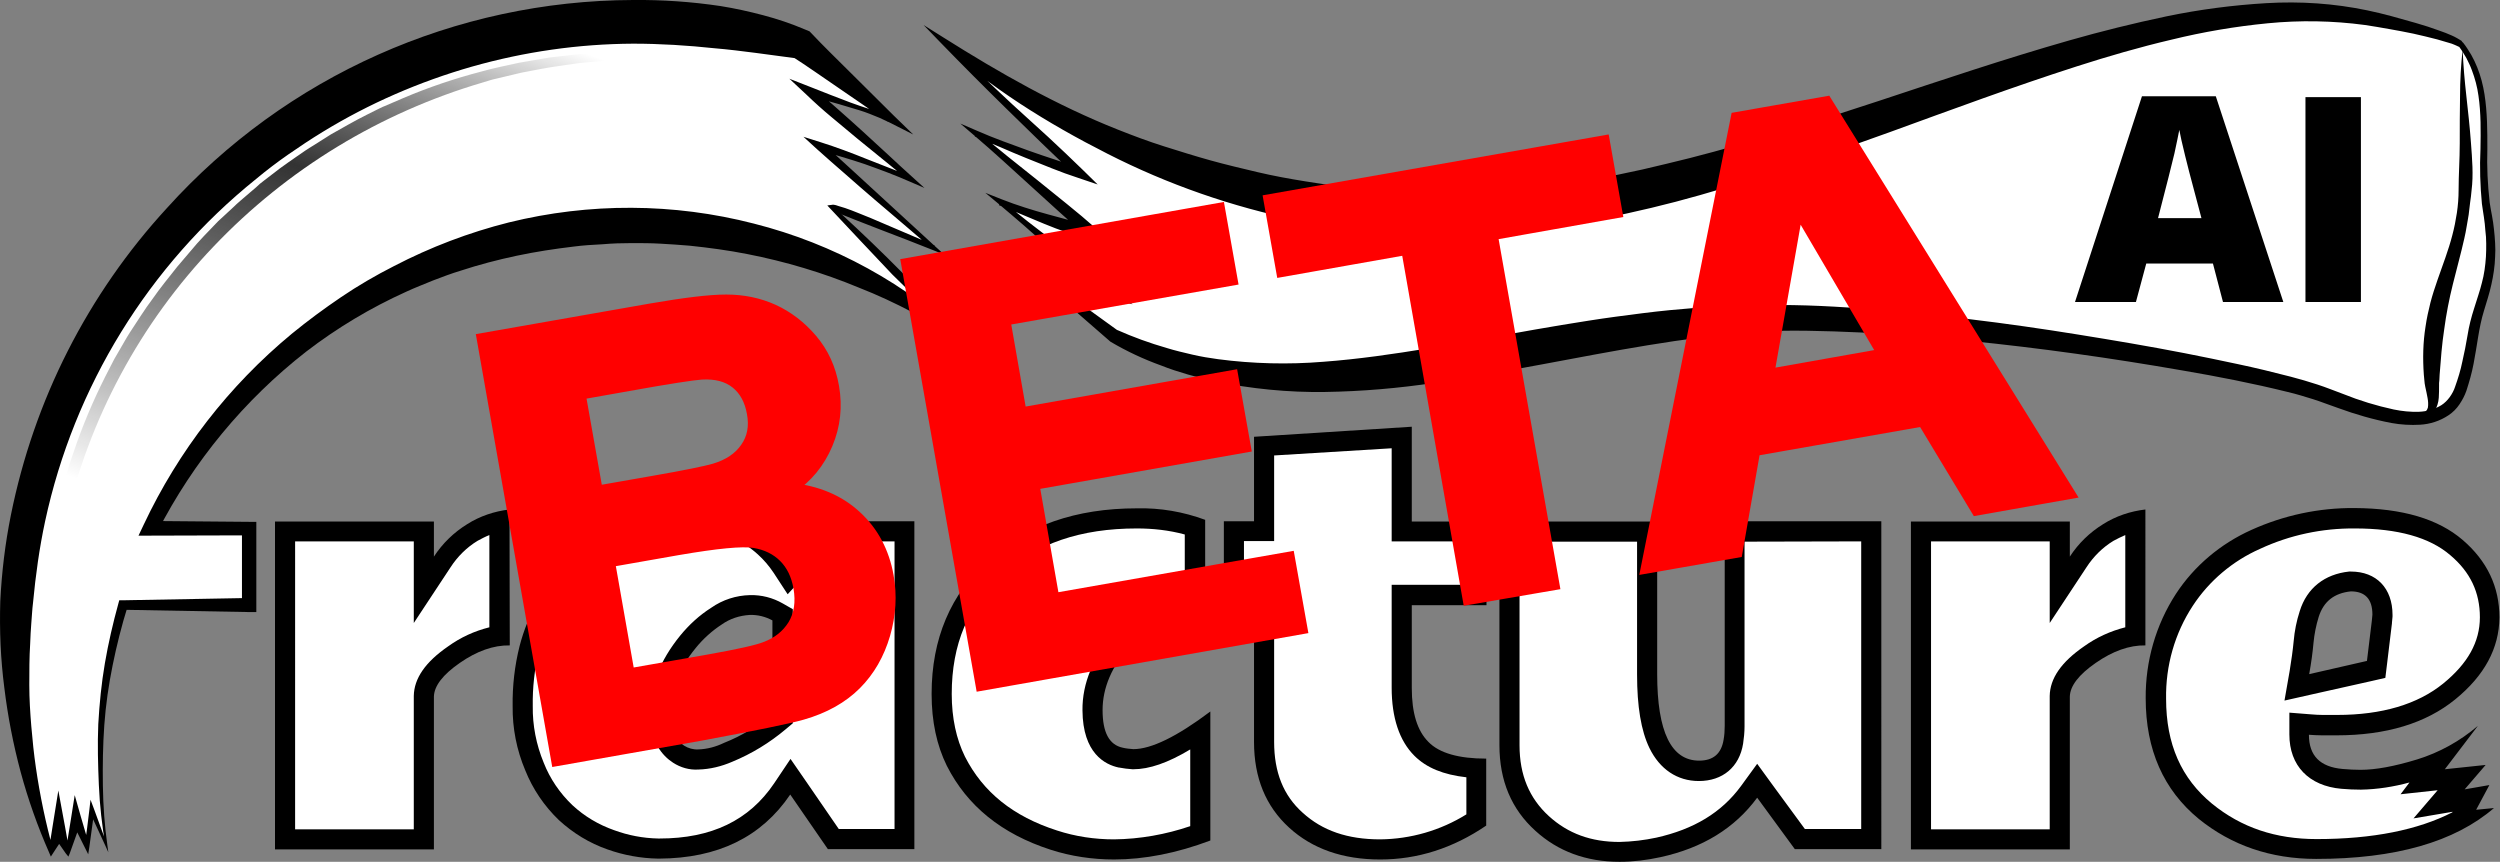 <?xml version="1.0" encoding="utf-8"?>
<svg version="1.1" id="Layer_1" xmlns="http://www.w3.org/2000/svg" xmlns:xlink="http://www.w3.org/1999/xlink" x="0px" y="0px"
	 viewBox="0 0 870 299.9" style="enable-background:new 0 0 870 299.9;" xml:space="preserve">
<rect x="0" y="0" width="870" height="299.9" fill="#808080" stroke="none"/>
<style type="text/css">
	.st0{fill:#FFFFFF;}
	.st1{fill:url(#SVGID_1_);}
	.st2{enable-background:new    ;}
	.st3{fill:#FF0000;stroke:#FF0000;stroke-width:4;stroke-miterlimit:10;}
</style>
<title>Asset 26</title>
<g id="Layer_2_1_">
	<g id="Text">
		<path class="st0" d="M289.2,71.8C295.3,74,325,86.2,325,86.2l-39.7-35.4c6,1.8,12.2,3.9,18.6,6.3c4.5,1.7,8.9,3.4,13.1,5.2
			l-35.4-30.6l28.3,9.5l-31.4-26c-18.9-5.2-38.4-7.8-58-7.7C102.3,8.1,5.9,104.6,5.4,222.7c-0.1,25,4.1,49.9,12.5,73.4l2.7-7l3,7.3
			l2.9-11.4l3.6,9.3l1.7-12.4l5.1,12.3c-1.8-10.3-2.1-21.4-2.1-32.2c0-18.1,3.1-35,7.9-51.6h43.9v-26.6l-34.3-0.1
			c30.2-62,94.1-105.4,167.7-105.4c42-0.1,82.8,14.2,115.7,40.3L289.2,71.8z"/>
		<path d="M287.9,71.5l0.7-0.1c0.2,0,0.5-0.1,0.8-0.1c0.3-0.1,0.7-0.1,1,0l0.5,0.1l0.3,0.1l0.6,0.2c0.8,0.2,1.5,0.5,2.3,0.7
			c1.5,0.5,3,1.1,4.5,1.7c3,1.2,6,2.4,8.9,3.7l8.9,3.8l8.9,3.8l-0.8,1.3c-3.3-2.9-6.7-5.8-10.1-8.7l-10.1-8.6
			c-3.4-2.9-6.7-5.8-10-8.7s-6.7-5.8-10-8.8l-4.7-4.3l6,1.9c5.4,1.7,10.7,3.7,15.9,5.8l7.9,3.1c2.6,1,5.3,2.1,7.9,3.1l-0.9,1.5
			c-3-2.5-6-5-9-7.4l-9.1-7.4c-3-2.5-6-5-9-7.5s-5.9-5.1-8.7-7.8l-5.9-5.5l7.4,2.9c4.6,1.8,9.3,3.7,13.9,5.4c2.3,0.8,4.7,1.7,7,2.4
			c2.4,0.8,4.8,1.4,7.3,1.8l0,0l-1.4,2.5c-5.6-3.9-11.2-7.8-16.8-11.6s-11.2-7.8-17-11.5l0,0l2,1l-14.2-1.9
			c-4.7-0.6-9.4-1.2-14.2-1.6c-9.4-1-18.9-1.6-28.4-1.6c-19,0.1-37.8,2.8-56.1,8C146,28.4,128.5,36,112.3,45.9
			c-4.1,2.5-8,5.1-11.9,7.8s-7.7,5.6-11.3,8.6c-37.4,30.1-63.3,72.2-73.4,119.1c-2,9.3-3.3,18.8-4.2,28.3c-0.3,2.4-0.4,4.8-0.6,7.1
			s-0.3,4.8-0.4,7.2c-0.3,4.8-0.3,9.6-0.3,14.4s0.3,9.6,0.7,14.4s0.9,9.6,1.6,14.4c1.4,9.6,3.4,19.2,6,28.6l0,0H17l1.2-7.6l0,0
			l2.1-13.1l2.4,13l1.4,7.9l0,0l-1.2,0.1l1.9-11.8l0,0l1.2-7.6l2.1,7.4L31,294l0,0l-1.5,0.2c0.6-4.1,1.1-8.3,1.6-12.4l0,0l0.4-3.5
			l1.2,3.2l4.6,12.6l0,0l-0.6,0.2c-1.2-7-2-14-2.3-21.1s-0.5-14.1-0.2-21.2c0.4-7.1,1.1-14.2,2.3-21.2s2.8-13.9,4.7-20.8l0,0
			l0.3-1.1h1.2l43.9-0.8l0,0l-2.4,2.4v-26.6l0,0l2.4,2.4l-34.3,0.1l0,0h-4.1l1.8-3.8c12.1-25.7,29.7-48.4,51.6-66.5
			c5.5-4.5,11.2-8.7,17.1-12.7s12.1-7.6,18.4-10.8c12.7-6.6,26.1-11.7,40-15.2c28-6.9,57.3-6.8,85.2,0.4c27.7,7,53.6,21.1,73.7,40.6
			l0,0l-0.7,0.8c-2.1-1.8-4.1-3.8-6.2-5.7l-6.2-5.9c-4.1-4-8.3-8-12.4-12.1C303,87.6,295.4,79.5,287.9,71.5z M292.5,74.2
			c7.5,6.9,14.7,13.8,21.7,20.9c3.7,3.7,7.3,7.5,11,11.4l5.5,5.9c1.8,2,3.7,3.9,5.5,6l2.1,2.6l-2.8-1.8l0,0
			c-5.9-3.7-11.8-7.3-17.9-10.5s-12.3-6.1-18.7-8.6c-12.5-5.2-25.6-9.1-38.9-11.7c-6.6-1.3-13.3-2.2-20-2.9
			c-3.4-0.3-6.7-0.5-10.1-0.7s-6.7-0.2-10.1-0.2s-6.7,0.1-10.1,0.4c-1.7,0.1-3.4,0.2-5,0.3s-3.4,0.3-5,0.5
			c-6.7,0.8-13.3,1.8-19.9,3.2c-6.6,1.4-13.1,3.1-19.5,5.2c-1.6,0.5-3.2,1-4.8,1.6l-4.8,1.8c-3.1,1.3-6.3,2.5-9.3,3.9
			c-12.4,5.6-24.1,12.6-34.9,20.9C85,139.2,67.3,160.6,54.8,185l-2.3-3.7l0,0l34.3,0.3h2.4v2.4l0,0v26.6v2.4h-2.4l0,0l-43.9-0.8
			l1.5-1.1l0,0c-2.1,6.7-3.8,13.5-5.2,20.4s-2.4,13.8-2.9,20.8s-0.6,14-0.5,21.1c0.1,7,0.6,14,1.6,21l0.3,2.2l-0.9-2l0,0l-5.6-12.1
			l1.6-0.2l0,0c-0.6,4.1-1.1,8.3-1.7,12.4l-0.4,2.6l-1.2-2.4l0,0l-4.5-9l3.3-0.2l0,0l-4,11.2l-0.5,1.2l-0.9-1.1l0,0l-4.6-6.6
			l4.5-0.1l0,0l-4.2,6.4l-0.9,1.4l-0.6-1.4l0,0c-4-9.1-7.3-18.4-9.9-28c-2.6-9.7-4.5-19.5-5.7-29.4c-1.3-10-1.7-20-1.4-30.1
			c0.5-10.1,1.7-20.1,3.7-30c4-19.8,10.6-39,19.8-57.1s20.8-34.8,34.5-49.7C99.6,26.4,158.5,0.2,220.3,0c10.2-0.1,20.3,0.6,30.4,2.1
			c5,0.8,10,1.9,14.9,3.2s9.7,2.9,14.4,4.9l1.7,0.7l0.3,0.3l0,0c4.7,5,9.6,9.7,14.4,14.5s9.7,9.6,14.5,14.4l6.9,6.7l-8.3-4.2l0,0
			c-2.2-1.1-4.5-2.1-6.9-3c-2.3-0.9-4.7-1.6-7.1-2.3c-4.8-1.5-9.6-2.7-14.4-4.1l1.5-2.7c3.1,2.4,6.1,4.9,9,7.5s5.9,5.2,8.7,7.8
			l8.6,7.9c2.9,2.7,5.7,5.3,8.6,7.9l4.2,3.8l-5.1-2.2c-2.6-1.1-5.1-2.2-7.8-3.2s-5.3-2-7.9-2.9c-5.3-1.8-10.7-3.3-16.1-4.9l1.3-2.4
			c3.4,2.9,6.6,5.9,9.9,8.9s6.5,6,9.8,9l9.8,9c3.3,3,6.5,6,9.8,9l3.2,2.9l-4-1.6c-6-2.4-12-4.7-18-7c-3-1.2-6-2.3-9-3.5
			c-1.5-0.6-3-1.2-4.5-1.8L292.5,74.2z"/>
		<path class="st0" d="M856.5,15.6c-4.3-3.1-23.1-7.4-30.7-8.9c-88.7-18-213.7,71.4-329.2,67.9c-78.7-2.4-136.4-36-168.8-60.6
			c16.5,17.2,31.9,30.8,47.8,46.2c-6.2-2.1-12.5-4.4-19-6.8c-5.9-2.2-11.6-4.5-17.1-6.9l40.6,34.7c-6-1.7-12.3-3.7-18.8-5.9
			c-4.6-1.6-9-3.2-13.2-4.9l36.1,30l-28.5-8.9l32,25.4c65.7,33.8,136.8-1.4,221.2-6c57.3-3.1,174.2,17,200,26.5
			c14.3,5.3,37.1,14.6,45.8,1.5c2.5-3.8,4.5-11.9,6-22.1c2.2-14.5,9.1-20.1,4.9-43.3C861.9,53.7,869,31.9,856.5,15.6z"/>
		<path d="M855.8,16.3c-0.1,0-0.2-0.1-0.3-0.1l-0.4-0.2c-0.3-0.1-0.6-0.3-0.9-0.4c-0.6-0.3-1.3-0.5-2-0.7c-1.3-0.4-2.7-0.8-4.1-1.2
			c-2.8-0.7-5.5-1.4-8.3-2s-5.6-1.1-8.4-1.6s-5.7-1-8.4-1.4c-11.2-1.5-22.5-1.7-33.8-0.6s-22.5,3-33.5,5.7
			c-11.1,2.6-22.1,5.8-33,9.3c-21.8,7-43.4,15-65.1,22.9c-10.8,3.9-21.8,7.8-32.7,11.5s-22.1,7.2-33.3,10.4s-22.6,5.9-34.1,8.2
			c-11.6,2.3-23.3,3.9-35,4.9c-5.9,0.5-11.8,0.7-17.8,0.8c-3,0.1-6,0-8.9-0.1s-5.9-0.2-8.8-0.4c-5.9-0.4-11.8-0.9-17.6-1.7
			c-2.9-0.3-5.8-0.8-8.8-1.3s-5.8-1-8.7-1.6c-23.1-4.7-45.5-12.5-66.5-23.2c-20.9-10.6-40.9-23-58-38.7l1.3-1.5
			c3.8,4,7.7,7.9,11.7,11.8c4,3.8,8,7.6,12.1,11.4l12.3,11.2c4.1,3.8,8.1,7.6,12.1,11.5l5.1,5l-6.8-2.3c-3.1-1-6.1-2.1-9.1-3.3
			s-6-2.4-9-3.6s-6-2.5-9-3.8l-8.9-3.7l1-1.7c3.4,2.8,6.8,5.7,10.3,8.5l10.4,8.3c3.5,2.8,6.9,5.6,10.4,8.4s6.9,5.7,10.2,8.6l7.8,6.6
			l-9.8-2.7c-5.5-1.6-10.8-3.4-16.1-5.6l-7.9-3.3c-2.6-1.1-5.2-2.2-7.9-3.2l1-1.7c3,2.5,6,5,9.1,7.4s6.2,4.8,9.3,7.1
			s6.2,4.7,9.3,7.2s6.1,4.9,9.1,7.4l8.7,7.1l-10.7-3.3c-4.8-1.5-9.4-3.2-14-5.1c-2.3-0.9-4.6-1.8-7-2.7s-4.7-1.6-7.1-2.3l0.9-1.7
			c2.7,2.1,5.4,4.2,8.1,6.2s5.5,4.1,8.2,6.1l8.3,6l8.3,6l-0.4-0.3c5.6,2.5,11.4,4.6,17.3,6.3c2.9,0.9,5.9,1.6,8.9,2.3s6,1.2,9,1.6
			c12.1,1.6,24.4,1.9,36.6,0.9c12.2-0.9,24.5-2.7,36.7-4.7c6.1-1,12.3-2.1,18.4-3.2l18.5-3.3c6.2-1.1,12.4-2.1,18.7-3.1
			s12.5-1.8,18.8-2.6s12.6-1.4,19-1.9s12.7-0.8,19.1-0.9s12.8-0.1,19.2,0.1s12.7,0.6,19,1c12.6,1,25.2,2.3,37.7,3.8s25,3.3,37.4,5.3
			s24.9,4.1,37.2,6.5c6.2,1.2,12.4,2.5,18.5,3.8c6.2,1.3,12.3,2.8,18.5,4.4c3.1,0.8,6.1,1.7,9.2,2.7s6,2.2,9,3.3
			c5.7,2.3,11.6,4.1,17.6,5.4c2.9,0.6,5.8,0.9,8.8,0.8c2.8-0.1,5.5-0.9,7.8-2.3c1.1-0.7,2.1-1.7,2.9-2.8c0.8-1.1,1.5-2.4,1.9-3.7
			c1-2.8,1.9-5.7,2.5-8.7c0.7-3,1.3-6.1,1.8-9.1c0.5-3.2,1.3-6.3,2.3-9.4c0.9-3,2-6,2.7-8.9c0.8-2.9,1.2-6,1.4-9
			c0.1-1.5,0.1-3,0.1-4.6s-0.1-3.1-0.3-4.6l-0.2-2.3l-0.3-2.3c-0.2-1.5-0.5-3.1-0.7-4.7c-0.6-6.3-0.8-12.7-0.5-19
			c0.1-6.3,0.2-12.5-0.7-18.6c-0.4-3-1.2-6-2.3-8.9c-0.5-1.4-1.2-2.8-1.9-4.2c-0.4-0.7-0.8-1.3-1.2-2S856.2,16.9,855.8,16.3z
			 M857.2,14.9c0.5,0.7,1.1,1.4,1.5,2.1s0.9,1.4,1.3,2.1c0.8,1.4,1.5,2.9,2.1,4.4c1.2,3,2,6.1,2.5,9.3c1,6.3,1,12.7,1,19
			c-0.2,6.2,0.1,12.4,0.8,18.6c0.2,1.5,0.5,3,0.8,4.6l0.4,2.4l0.3,2.4c0.2,1.6,0.3,3.2,0.4,4.8s0.1,3.2,0,4.8
			c-0.1,3.2-0.6,6.5-1.3,9.6c-0.7,3.2-1.7,6.2-2.6,9.2c-0.9,2.9-1.5,6-2,9c-0.5,3.1-1,6.3-1.6,9.4c-0.6,3.2-1.5,6.3-2.5,9.4
			c-0.6,1.7-1.4,3.2-2.4,4.7s-2.3,2.8-3.8,3.8c-3,2-6.4,3.1-9.9,3.3c-3.3,0.2-6.7,0-10-0.6c-6.3-1.2-12.5-3-18.5-5.2
			c-3-1-5.9-2.2-8.8-3.1s-5.8-1.8-8.8-2.5c-12.1-3-24.4-5.4-36.7-7.5c-24.7-4.3-49.5-7.8-74.4-10.3c-12.4-1.3-24.9-2.2-37.4-2.9
			c-6.2-0.3-12.5-0.5-18.7-0.6s-12.4,0-18.5,0.4c-24.7,1.9-49.2,6.7-73.8,11.3c-6.2,1.1-12.3,2.3-18.5,3.4s-12.5,2.2-18.7,3
			c-12.6,1.9-25.4,3-38.2,3.2c-12.9,0.2-25.8-1.1-38.5-3.7c-3.1-0.7-6.3-1.5-9.4-2.4s-6.2-1.9-9.2-3.1c-6.1-2.2-11.9-4.9-17.5-8.2
			l-0.3-0.2l-0.1-0.1l-7.7-6.7l-7.7-6.7c-2.6-2.2-5.2-4.4-7.8-6.6s-5.3-4.3-7.9-6.5l-4-3.4l5,1.6c2.4,0.8,4.8,1.5,7.2,2.1
			s4.8,1.2,7.3,1.8c4.9,1.1,9.7,2.3,14.4,3.8l-2.1,3.8c-3-2.5-6-5-8.9-7.6s-5.8-5.2-8.7-7.8s-5.8-5.3-8.7-7.8s-5.9-5.1-8.9-7.6
			l-4.8-4l5.8,2.3c2.6,1,5.3,2,7.9,2.8s5.4,1.7,8.1,2.4c5.4,1.5,10.8,2.9,16.2,4.4l-2,3.8c-3.4-2.9-6.7-5.8-10-8.8s-6.6-6-9.9-9
			l-9.9-9c-3.3-3-6.6-5.9-10-8.8l-4.9-4.2l5.8,2.5c3,1.3,5.9,2.5,8.9,3.6s6,2.2,9,3.3s6.1,2.1,9.1,3.1l9.1,3.1l-1.6,2.7l-12-11.5
			l-11.9-11.6c-4-3.9-7.9-7.8-11.8-11.7s-7.8-7.9-11.7-11.9l-5.7-5.9l7,4.4c19.5,12.3,39.4,23.6,60.6,32c5.3,2.1,10.6,4.1,16,5.8
			s10.8,3.4,16.2,4.9s10.9,2.8,16.4,4.1s11,2.3,16.6,3.2c2.8,0.5,5.6,0.8,8.3,1.3c2.7,0.5,5.6,0.8,8.4,1.1l4.2,0.5
			c1.4,0.2,2.8,0.2,4.2,0.4c2.8,0.3,5.6,0.5,8.4,0.6s5.6,0.3,8.4,0.4s5.6,0.2,8.4,0.1c5.6,0,11.2-0.3,16.8-0.7
			c11.2-0.9,22.4-2.3,33.5-4.4c5.6-1,11.1-2.2,16.7-3.4c5.5-1.3,11.1-2.6,16.6-4c11-2.8,22-6,33-9.4s21.9-6.9,32.8-10.5
			c21.8-7.2,43.7-14.6,66.1-21c11.2-3.2,22.5-6,33.9-8.4c11.5-2.4,23.1-3.9,34.8-4.6c11.8-0.7,23.6,0.1,35.1,2.5
			c5.8,1.2,11.3,2.8,16.9,4.4c2.8,0.8,5.6,1.7,8.3,2.7c1.4,0.5,2.8,1,4.1,1.6c0.7,0.3,1.3,0.6,2,1c0.3,0.2,0.7,0.4,1,0.6l0.5,0.3
			C856.8,14.6,857,14.7,857.2,14.9z"/>
		<path d="M857,17.2c0.2,5.5,0.7,10.9,1.3,16.3s1.2,10.8,1.6,16.3s0.9,11,0.2,16.5c-0.1,1.4-0.3,2.8-0.5,4.2s-0.3,2.8-0.5,4.2
			s-0.5,2.8-0.7,4.1s-0.5,2.8-0.8,4.1c-1.2,5.4-2.7,10.7-4,16c-1.3,5.2-2.3,10.4-3,15.6c-0.8,5.2-1.2,10.5-1.6,15.8l-0.1,2l-0.1,1
			c0,0.3,0,0.6,0,0.9c0,1.3,0,2.7-0.1,4.2c-0.1,1.6-0.6,3.2-1.4,4.6c-0.5,0.7-1.2,1.3-2,1.7c-0.4,0.2-0.8,0.3-1.2,0.4
			c-0.4,0.1-0.8,0.1-1.2,0.1l-0.2-1c1.1-0.4,1.9-1.3,2.2-2.3c0.2-1.1,0.1-2.3-0.1-3.4c-0.2-1.2-0.5-2.5-0.8-3.9
			c-0.1-0.4-0.1-0.8-0.2-1.1l-0.1-1c-0.1-0.7-0.1-1.4-0.2-2.1c-0.4-5.6-0.3-11.2,0.6-16.8c0.4-2.8,1-5.5,1.7-8.3
			c0.7-2.7,1.6-5.4,2.5-8c1.8-5.2,3.8-10.3,5.1-15.4c0.7-2.6,1.2-5.2,1.6-7.8c0.4-2.7,0.6-5.3,0.6-8c0-5.3,0.4-10.7,0.4-16.2
			s0-10.9,0.1-16.4C856.1,28.1,856.4,22.6,857,17.2z"/>
		<path class="st0" d="M99.2,292V184.9h48.3v20.3l6.4-9.7c2.7-4.1,6.3-7.6,10.5-10.2c2.9-1.8,6.1-3.1,9.4-3.9v39.8
			c-5.7,0.9-11.2,3.1-15.8,6.5c-7,4.8-10.4,9.6-10.5,14.5V292H99.2z"/>
		<path d="M170.3,186.2v32.1c-5.2,1.3-10,3.5-14.3,6.6c-8,5.5-11.9,11.2-12,17.3v46.4h-41.3V188.4H144v28.4l12.8-19.4
			c2.4-3.7,5.6-6.9,9.4-9.2C167.5,187.5,168.8,186.8,170.3,186.2 M177.3,177.3c-5.2,0.6-10.3,2.3-14.7,5.1
			c-4.7,2.9-8.6,6.7-11.6,11.3v-12.2H95.7v114.1H151v-53.2c0.1-3.7,3.1-7.6,9-11.7c5.9-4.1,11.7-6.2,17.4-6.1L177.3,177.3
			L177.3,177.3z"/>
		<path class="st0" d="M229,295.3c-5.6-0.1-11.2-1.1-16.4-3.1c-5.8-2-11.2-5.2-15.7-9.4c-4.7-4.5-8.4-10-10.8-16
			c-2.8-6.7-4.1-13.9-4.1-21.1c-0.1-6.7,0.7-13.4,2.3-19.9c2.7-10.5,8.2-20.2,15.8-27.9c3.5-3.7,7.6-6.8,11.9-9.4
			c8.6-5.1,18.5-7.9,28.5-7.9c9.4-0.1,18.6,3.3,25.6,9.7c2.3,2.1,4.4,4.4,6.1,7.1l2.4,3.8l15.1-16.2h25.1v107H290l-15-21.7l-2.9,4.2
			c-9.4,13.9-23.4,20.7-42.7,20.8H229z M260.9,210.6c-4.1,0.1-8.2,1.5-11.6,3.8c-3.8,2.4-7.2,5.5-10,9c-6.5,8-9.8,16.4-9.8,24.8
			c0,6.6,2.2,11.4,6.5,14.3c2.1,1.3,4.4,2,6.9,1.9l0,0c3.6-0.1,7.1-1,10.4-2.5c6.4-2.6,12.4-6.2,17.7-10.7l1.2-1V214l-1.7-1
			C267.6,211.3,264.3,210.5,260.9,210.6L260.9,210.6z"/>
		<path d="M240.4,184.1c8.6-0.1,16.9,3,23.3,8.8c2.1,1.9,3.9,4,5.5,6.4l4.9,7.5l6.1-6.6l11-11.8h20.1v100.1h-19.4l-11-16l-5.8-8.4
			l-5.7,8.5c-8.7,12.9-21.8,19.2-39.9,19.2H229c-5.2-0.1-10.4-1.1-15.3-2.9c-5.4-1.9-10.3-4.8-14.5-8.7c-4.4-4.2-7.8-9.2-10-14.8
			c-2.6-6.3-3.9-13-3.8-19.7c-0.1-6.4,0.6-12.8,2.1-19c2.6-9.9,7.7-19,14.9-26.4l0,0l0,0c3.3-3.4,7.1-6.4,11.2-8.7
			C221.7,186.7,230.9,184.2,240.4,184.1 M243,267.8c4.1-0.1,8.1-1.1,11.8-2.7c6.8-2.8,13-6.6,18.6-11.3l2.5-2.1V212l-3.5-2
			c-3.5-2-7.4-3-11.4-2.9c-4.8,0.1-9.5,1.6-13.5,4.4c-4.1,2.6-7.7,5.9-10.8,9.7c-7,8.6-10.6,17.7-10.6,27c0,9.8,4.4,14.8,8.1,17.2
			C236.8,267.1,239.9,268,243,267.8 M240.4,177.1c-10.6,0-21.1,2.9-30.2,8.4c-4.7,2.7-8.9,6-12.7,9.9c-8.1,8.2-13.8,18.3-16.7,29.5
			c-1.7,6.8-2.5,13.8-2.4,20.8c-0.1,7.7,1.4,15.3,4.4,22.4c2.6,6.5,6.6,12.4,11.7,17.3c4.9,4.5,10.6,8,16.9,10.2
			c5.6,2,11.6,3.1,17.6,3.2h0.4c20.4-0.1,35.6-7.5,45.6-22.3l13.1,19h30.1V181.4h-30.1l-13.1,14c-1.9-2.9-4.1-5.5-6.7-7.8
			c-7.7-6.9-17.6-10.7-27.9-10.6V177.1z M243,260.8c-1.7,0.1-3.5-0.4-4.9-1.3c-3.3-2.2-5-6-5-11.4c0-7.7,3-15.2,9-22.6
			c2.6-3.2,5.7-6,9.1-8.2c2.8-2,6.2-3.1,9.7-3.3c2.8-0.1,5.5,0.6,7.9,1.9v32.5c-5,4.2-10.7,7.7-16.8,10.1
			C249.1,259.9,246.1,260.7,243,260.8L243,260.8z"/>
		<path class="st0" d="M387.7,295.6c-7.1,0-14.2-1.1-21-3.3c-16-5.1-27.4-14.4-34-27.4c-3.3-6.6-5-14.4-5-23.4
			c0-18.3,6.1-32.8,18.7-44.1s29.1-17,49.3-17c6.8-0.1,13.6,0.9,20.2,2.9v27.5c-1.1-0.2-2.3-0.3-3.5-0.3c-4,0.1-7.9,1.2-11.4,3.3
			c-3.9,2.2-7.4,5-10.3,8.4c-7,8-10.6,16.4-10.6,25c0,11.9,5.4,15.6,9.8,16.5c1.4,0.3,2.8,0.5,4.2,0.5h0.2c5.9,0,13.6-3.2,23.3-9.8
			V290C408.1,293.6,397.9,295.4,387.7,295.6z"/>
		<path d="M395.6,183.9c5.6,0,11.2,0.6,16.7,2.1v21.1c-4.6,0.1-9.1,1.4-13,3.7c-4.2,2.4-8,5.5-11.2,9.1
			c-7.6,8.6-11.5,17.8-11.4,27.3c0.1,15,7.9,18.9,12.6,19.9h0.1c1.6,0.3,3.1,0.5,4.7,0.6h0.3c5.5,0,12-2.2,19.8-6.9v26.7
			c-8.5,2.9-17.5,4.5-26.5,4.6c-6.8,0-13.5-1-19.9-3.1c-15.2-4.9-25.7-13.3-32-25.7c-3-6.1-4.6-13.4-4.6-21.8
			c0-17.3,5.7-30.9,17.5-41.5C360.7,189.1,376.1,183.9,395.6,183.9 M395.6,176.9c-21.2,0-38.4,6-51.6,17.9s-19.8,27.5-19.8,46.7
			c0,9.6,1.8,17.9,5.3,25c7.1,14,19.1,23.7,36.1,29.2c7.1,2.3,14.6,3.4,22.1,3.4c10.6,0,21.8-2.2,33.5-6.6v-44.9
			c-11.7,8.8-20.6,13.1-26.8,13.1c-1.2-0.1-2.5-0.2-3.7-0.5c-4.7-1-7-5.3-7-13.1c0-7.7,3.2-15.3,9.7-22.6c2.7-3.1,5.8-5.6,9.4-7.6
			c2.9-1.7,6.2-2.7,9.6-2.8c3,0,5.3,0.7,7,2.1v-35.3C411.8,178.1,403.8,176.7,395.6,176.9L395.6,176.9z"/>
		<path class="st0" d="M480.3,295.6c-12,0-21.9-3.4-29.4-10.1s-11.1-15.6-11.1-27.2V207h-10.5v-22.1h10.5v-29.6l47.9-3.1v32.7h26
			V207h-26v32.3c0,9.6,2.3,16.7,6.9,21.3c4.1,4.1,10.4,6.3,19.1,6.8v18C503.9,291.9,492.2,295.5,480.3,295.6z"/>
		<path d="M484.3,156v32.4h26v15.1h-26v35.8c0,10.5,2.7,18.5,7.9,23.7c4.2,4.2,10.1,6.6,18.1,7.5v12.9c-9,5.6-19.4,8.6-30,8.7
			c-11.3,0-20.1-3-27-9.3c-6.7-6-9.9-14.1-9.9-24.6v-54.8h-10.5v-15.1h10.5v-29.8L484.3,156 M491.3,148.5l-54.9,3.5v29.4h-10.5v29.1
			h10.5v47.7c0,12.5,4.1,22.4,12.2,29.8s18.7,11.1,31.7,11.1s25.3-3.9,36.9-11.8V264c-9.5,0-16.3-1.9-20.1-5.8
			c-3.9-3.9-5.8-10.1-5.8-18.8v-28.8h26v-29.1h-26L491.3,148.5L491.3,148.5z"/>
		<path class="st0" d="M563.5,296.4c-10.8,0-19.6-3.2-26.9-9.9c-7.6-6.9-11.3-15.8-11.3-27.2V185h47.9v49.7
			c0,22.3,6.1,33.6,18.1,33.6c6.7,0,10.9-3.6,12-10.1c0.3-1.8,0.4-3.6,0.4-5.4v-67.7h47.5V292h-24.8l-14.9-20.3l-2.8,3.9
			c-7.2,9.8-17.8,16.3-31.6,19.3C572.6,295.8,568.1,296.3,563.5,296.4z"/>
		<path d="M647.7,188.4v100.1h-19.6l-11-15l-5.6-7.7l-5.6,7.7c-6.8,9.3-16.5,15.1-29.5,18c-4.2,0.9-8.5,1.4-12.8,1.5
			c-9.9,0-17.9-2.9-24.6-9c-6.8-6.2-10.2-14.3-10.2-24.6v-70.9h40.9v46.2c0,11.2,1.4,19.6,4.3,25.6c3.6,7.4,9.7,11.5,17.2,11.5
			c8.3,0,14.1-4.9,15.4-13c0.3-2,0.5-4,0.5-6v-64.3L647.7,188.4 M654.7,181.4h-54.5v71.2c0,1.6-0.1,3.3-0.4,4.9
			c-0.8,4.8-3.6,7.2-8.5,7.2c-9.7,0-14.6-10-14.6-30.1v-53.1h-54.9v77.8c0,12.4,4.2,22.3,12.5,29.8c7.9,7.2,17.7,10.8,29.3,10.8
			c4.8,0,9.6-0.6,14.2-1.6c14.7-3.2,25.9-10.1,33.7-20.7l13.1,17.9h30.1L654.7,181.4L654.7,181.4z"/>
		<path class="st0" d="M668.5,292V184.9h48.3v20.3l6.4-9.7c2.7-4.1,6.3-7.6,10.5-10.2c2.9-1.8,6.1-3.1,9.4-3.9v39.8
			c-5.7,0.9-11.2,3.1-15.8,6.5c-7,4.8-10.4,9.6-10.5,14.5V292H668.5z"/>
		<path d="M739.6,186.2v32.1c-5.1,1.3-10,3.5-14.3,6.6c-8,5.5-11.9,11.2-12,17.3v46.4H672V188.4h41.3v28.4l12.8-19.4
			c2.4-3.7,5.6-6.9,9.4-9.2C736.8,187.5,738.2,186.8,739.6,186.2 M746.6,177.3c-5.2,0.6-10.3,2.3-14.7,5.1
			c-4.7,2.9-8.6,6.7-11.6,11.3v-12.2H665v114.1h55.3v-53.2c0.1-3.7,3.1-7.6,9-11.7c5.9-4.1,11.7-6.2,17.3-6.1V177.3L746.6,177.3z"/>
		<path d="M773.6,105.1l-3.5-13.4h-23.2l-3.6,13.4h-21.2l23.3-71.6h25.7l23.5,71.6H773.6z M766.1,75.9L763,64.2
			c-0.7-2.6-1.6-6-2.6-10.1s-1.7-7.1-2-8.9c-0.3,1.7-0.9,4.4-1.7,8.2c-0.9,3.8-2.8,11.3-5.7,22.5L766.1,75.9z"/>
		<path d="M802.3,105.1V33.8h19.3v71.3C821.6,105.1,802.3,105.1,802.3,105.1z"/>
		
			<linearGradient id="SVGID_1_" gradientUnits="userSpaceOnUse" x1="72.591" y1="57.527" x2="188.411" y2="-260.693" gradientTransform="matrix(1 0 0 1 0 252)">
			<stop  offset="0.35" style="stop-color:#000000;stop-opacity:0"/>
			<stop  offset="0.73" style="stop-color:#333333"/>
			<stop  offset="0.94" style="stop-color:#000000;stop-opacity:0"/>
		</linearGradient>
		<path class="st1" d="M278,26.6c-18.1-4.4-36.7-6.4-55.3-6l-6.9,0.3l-3.5,0.1c-1.2,0.1-2.3,0.2-3.5,0.3l-6.9,0.6l-6.9,1l-3.4,0.5
			l-3.4,0.6l-6.8,1.3l-6.7,1.6c-1.1,0.3-2.3,0.5-3.4,0.8l-3.3,1c-35.7,10.5-68,30.1-93.6,57c-25.6,26.8-43.5,60.1-51.7,96.3
			l-1.3,6.8l-0.7,3.4l-0.5,3.4c-0.3,2.3-0.7,4.6-1,6.9l-0.7,6.9c-0.1,1.1-0.3,2.3-0.3,3.5l-0.1,3.5c-0.1,2.3-0.2,4.6-0.3,6.9
			c-0.1,4.6,0.1,9.3,0.3,13.9c0.4,9.3,1.5,18.5,3.3,27.6c0.9,4.6,1.9,9.1,3.1,13.6s2.5,9,3.9,13.4c-1.7-4.3-3.3-8.8-4.6-13.2
			s-2.6-9-3.6-13.5c-2.1-9.1-3.6-18.4-4.4-27.8c-1.5-18.8-0.4-37.7,3.3-56.2l1.6-6.9c0.3-1.1,0.5-2.3,0.8-3.4l1-3.4
			c0.7-2.3,1.2-4.6,2-6.8l2.3-6.7c3.2-8.9,7-17.5,11.4-25.9l1.6-3.1l1.8-3.1c1.2-2,2.3-4.1,3.6-6.1c2.6-3.9,5.1-8,7.9-11.7
			c2.7-3.9,5.7-7.5,8.6-11.2c1.5-1.8,3.1-3.6,4.6-5.4l2.3-2.7c0.8-0.9,1.6-1.7,2.4-2.6c1.6-1.7,3.3-3.4,4.9-5.1l5.2-4.8
			c1.7-1.7,3.5-3.1,5.3-4.7l2.7-2.3l1.3-1.2l1.4-1.1l5.6-4.3c1.9-1.4,3.8-2.7,5.8-4.1l2.9-2c1-0.7,2-1.3,3-1.9l6-3.8
			c4.1-2.3,8.2-4.7,12.4-6.8l3.2-1.6c1.1-0.5,2.1-1.1,3.2-1.5l6.5-2.8c8.7-3.7,17.6-6.7,26.7-9.1l3.4-0.9c1.1-0.3,2.3-0.5,3.4-0.8
			l6.9-1.5l7-1.2l3.5-0.6l3.5-0.4l7-0.8l7-0.5c1.2-0.1,2.4-0.2,3.5-0.2h3.5l7-0.1C241.5,18.4,260.1,21.2,278,26.6z"/>
		<path class="st0" d="M806.2,295.4c-15,0-28-4.4-38.6-13.1c-11.6-9.5-17.3-22.3-17.3-39.2c-0.2-12.2,3.3-24.1,9.9-34.3
			c6.1-9.2,14.8-16.5,24.9-21c10.8-4.9,22.6-7.4,34.4-7.3c15.7,0,27.7,3.4,35.5,10.1s11.6,14.6,11.5,24.3s-4.6,18.1-14.1,25.9
			s-22.7,11.7-39.1,11.7h-5c-1.5,0-2.9-0.1-4.3-0.2l-3.8-0.3v3.8c0,9.1,5.3,14.6,14.9,15.4c2.2,0.2,4.4,0.3,6.5,0.3
			c5.5,0,12.5-1.3,20.6-3.7c2-0.6,4-1.3,5.9-2.1l-5,6.5l13.5-1.5l-7.8,9.1l11.2-1.9l-4,7.4C843.5,292,826.8,295.4,806.2,295.4z
			 M817.9,202.5c-7.2,0.7-12.1,4.6-14.2,11.3c-1,3.1-1.6,6.4-1.9,9.7c-0.3,3.3-0.8,6.9-1.5,10.6l-0.9,5.2l27.7-6.2l2-16.6l0.2-2.3
			v-0.1c0-7.4-4-11.6-11-11.6L817.9,202.5L817.9,202.5z"/>
		<path d="M819.5,183.9c14.9,0,26,3.1,33.2,9.3c7,5.9,10.3,13,10.3,21.6s-4.2,16.1-12.8,23.1c-8.9,7.2-21.3,10.9-36.9,10.9h-5
			c-1.4,0-2.7-0.1-4-0.2l-7.6-0.6v7.6c0,10.9,6.8,17.9,18.1,18.9c2.3,0.2,4.6,0.3,6.8,0.3c5.7-0.1,11.4-1,16.9-2.5l-3.1,4.1
			l12.9-1.4l-8.4,9.8l13.6-2.3l-0.1,0.2c-11.9,6.1-27.7,9.3-47.2,9.3c-14.3,0-26.2-4-36.4-12.3c-10.7-8.8-16-20.7-16-36.5
			c-0.2-11.5,3-22.8,9.3-32.4c5.7-8.7,13.9-15.6,23.4-19.8C796.8,186.2,808.1,183.8,819.5,183.9 M800.3,212.7
			c-1.1,3.4-1.8,6.9-2.1,10.4c-0.3,3.2-0.8,6.7-1.4,10.4l-1.8,10.3l10.2-2.3l20.1-4.5l4.8-1.1l0.6-4.9l1.7-14.1v-0.1v-0.1l0.2-2.1
			v-0.3V214c0-9.3-5.6-15.1-14.5-15.1h-0.3h-0.3C809,199.8,802.8,204.6,800.3,212.7 M819.4,176.8c-12.4-0.1-24.6,2.5-35.9,7.6
			c-10.7,4.8-19.9,12.5-26.3,22.3c-7,10.8-10.6,23.4-10.5,36.3c0,17.9,6.2,31.9,18.5,42c11.4,9.2,25,13.9,40.8,13.9
			c27.6,0,48.2-5.9,61.9-17.7l-6.2,0.6l4.6-8.6l-8.6,1.5l7.3-8.5l-14.2,1.5l11.5-15.1c-6.2,5.3-13.4,9.3-21.2,11.7
			c-7.9,2.4-14.4,3.6-19.6,3.6c-2,0-4.1-0.1-6.3-0.3c-7.8-0.7-11.7-4.6-11.7-11.9c1.5,0.1,3,0.2,4.6,0.2h5
			c17.3,0,31.1-4.2,41.3-12.5s15.3-17.8,15.4-28.5c0-10.7-4.3-19.7-12.8-27S836.1,176.9,819.4,176.8L819.4,176.8z M803.6,234.6
			c0.7-3.9,1.2-7.5,1.5-10.9c0.3-3.1,0.9-6.1,1.8-9c1.7-5.4,5.4-8.3,11.2-8.9c5,0,7.5,2.7,7.5,8.1l-0.2,2.1l-1.7,14L803.6,234.6
			L803.6,234.6z"/>
	</g>
</g>
<g class="st2">
	<path class="st3" d="M167.9,117.9l58.6-10.3c11.6-2,20.3-3.1,26.2-3.1c5.9,0,11.3,1.1,16.4,3.4c5,2.3,9.5,5.7,13.4,10.3
		c3.9,4.6,6.4,10,7.5,16.4c1.2,6.9,0.5,13.5-2.2,19.9c-2.7,6.4-6.9,11.6-12.8,15.5c9.4,1,17,4.2,22.9,9.7
		c5.9,5.4,9.6,12.4,11.1,20.8c1.2,6.7,0.8,13.4-1.2,20.3c-2,6.8-5.3,12.6-10,17.3c-4.7,4.7-10.9,8.2-18.6,10.4
		c-4.8,1.4-16.7,3.8-35.5,7.3l-49.9,8.8L167.9,117.9z M201.8,137.1l6,33.9l19.4-3.4c11.5-2,18.7-3.5,21.4-4.3c5-1.5,8.6-3.9,11-7.4
		c2.4-3.4,3.2-7.5,2.3-12.2c-0.8-4.5-2.7-8-5.7-10.4c-3-2.4-7-3.5-12.1-3.2c-3,0.2-11.5,1.5-25.4,4L201.8,137.1z M212,195.4
		l6.9,39.2l27.4-4.8c10.7-1.9,17.4-3.4,20.1-4.5c4.3-1.6,7.5-4.2,9.7-7.7c2.2-3.6,2.9-8,2-13.2c-0.8-4.4-2.5-7.9-5.2-10.6
		c-2.7-2.7-6.2-4.4-10.4-5.1c-4.3-0.7-13.2,0.2-26.6,2.5L212,195.4z"/>
	<path class="st3" d="M341.5,238.4L315.6,91.8l108.7-19.2l4.4,24.8l-79.1,13.9l5.7,32.5l73.6-13l4.4,24.7l-73.6,13l7,39.9l81.9-14.4
		l4.4,24.7L341.5,238.4z"/>
	<path class="st3" d="M511,208.5L489.6,86.7l-43.5,7.7l-4.4-24.8l116.5-20.5l4.4,24.8l-43.4,7.7l21.5,121.8L511,208.5z"/>
	<path class="st3" d="M720.1,171.7l-32.2,5.7l-18.7-31l-58.6,10.3l-6.2,35.4l-31.4,5.5L604.3,41l31.3-5.5L720.1,171.7z M655.4,123.3
		l-29.8-50.8l-10.2,57.9L655.4,123.3z"/>
</g>
</svg>
